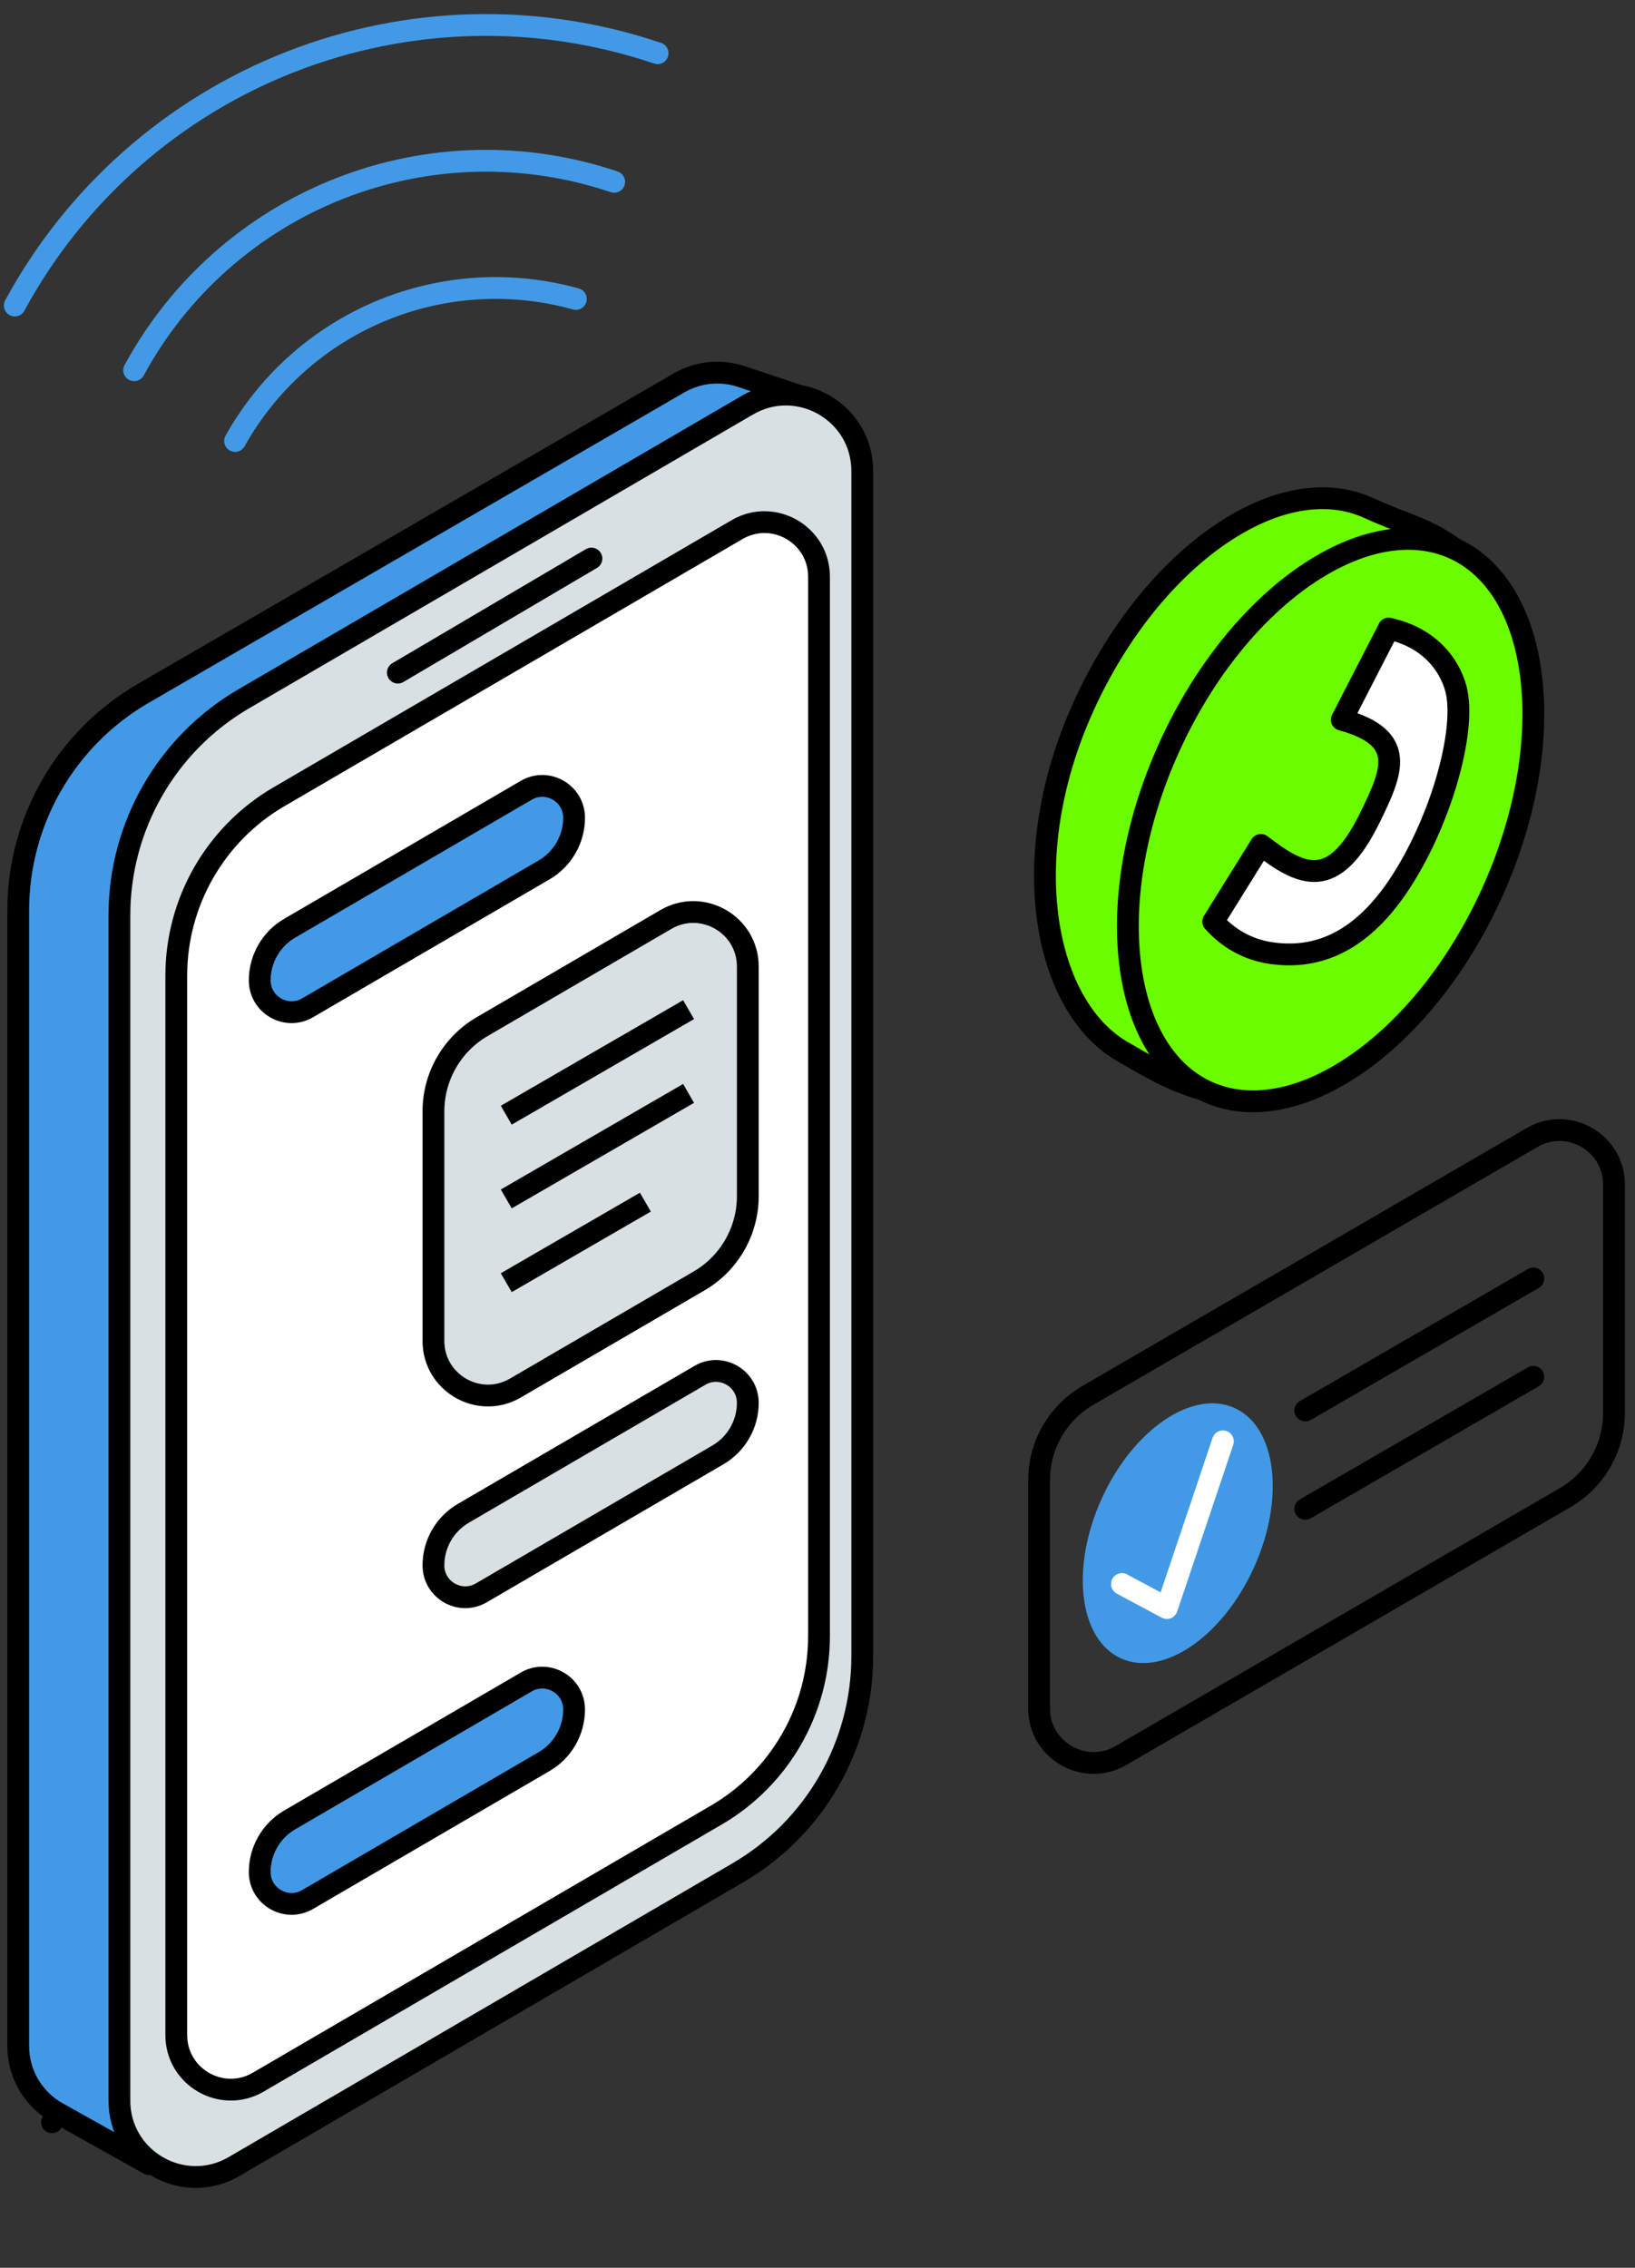 <svg width="75" height="104" viewBox="0 0 75 104" fill="none" xmlns="http://www.w3.org/2000/svg">
<rect x="0" y="0" width="75" height="104" fill="#333333" stroke="none"/>
<path d="M34.515 48.29C34.515 48.297 34.514 48.304 34.514 48.311C34.514 48.319 34.513 48.326 34.513 48.334V72.452C34.513 78.03 31.083 83.033 25.881 85.044L19.957 87.334C18.267 87.987 16.739 89 15.479 90.303L6.832 99.243L2.628 96.891L2.384 97.328L2.628 96.891C1.521 96.273 0.836 95.104 0.836 93.837V41.749C0.836 37.646 3.021 33.854 6.571 31.798L31.147 17.56C32.016 17.057 33.058 16.951 34.01 17.269L37.156 18.319L34.515 48.29Z" fill="#429AE7" stroke="black" stroke-linecap="round" stroke-linejoin="round"/>
<path d="M5.477 41.98C5.477 37.889 7.65 34.106 11.185 32.045L34.291 18.576C36.624 17.216 39.553 18.899 39.553 21.6V75.952C39.553 80.044 37.38 83.827 33.845 85.887L10.739 99.356C8.406 100.717 5.477 99.033 5.477 96.333V41.98Z" fill="#D8E0E4" stroke="black" stroke-linecap="round" stroke-linejoin="round"/>
<path d="M8.086 44.742C8.086 41.362 9.882 38.237 12.802 36.535L33.81 24.288C35.477 23.317 37.569 24.519 37.569 26.448V75.034C37.569 78.414 35.774 81.539 32.854 83.241L11.845 95.488C10.178 96.459 8.086 95.257 8.086 93.328V44.742Z" fill="white" stroke="black" stroke-linecap="round" stroke-linejoin="round"/>
<path d="M19.883 50.968C19.883 49.367 20.733 47.887 22.117 47.081L30.544 42.168C32.21 41.197 34.303 42.399 34.303 44.328V54.855C34.303 56.456 33.452 57.937 32.069 58.743L23.642 63.655C21.975 64.627 19.883 63.425 19.883 61.495V50.968Z" fill="#D8E0E4" stroke="black" stroke-linecap="round" stroke-linejoin="round"/>
<path d="M19.883 71.788C19.883 70.804 20.405 69.895 21.256 69.399L32.109 63.072C33.081 62.505 34.303 63.207 34.303 64.333C34.303 65.317 33.78 66.227 32.93 66.722L22.077 73.049C21.104 73.616 19.883 72.914 19.883 71.788Z" fill="#D8E0E4" stroke="black" stroke-linecap="round" stroke-linejoin="round"/>
<path d="M11.914 85.851C11.914 84.867 12.437 83.958 13.287 83.462L24.14 77.135C25.113 76.569 26.334 77.27 26.334 78.396C26.334 79.38 25.811 80.29 24.961 80.785L14.108 87.112C13.135 87.679 11.914 86.977 11.914 85.851Z" fill="#429AE7" stroke="black" stroke-linecap="round" stroke-linejoin="round"/>
<path d="M11.914 44.958C11.914 43.974 12.437 43.065 13.287 42.569L24.14 36.242C25.113 35.675 26.334 36.377 26.334 37.503C26.334 38.487 25.811 39.397 24.961 39.892L14.108 46.219C13.135 46.786 11.914 46.084 11.914 44.958Z" fill="#429AE7" stroke="black" stroke-linecap="round" stroke-linejoin="round"/>
<path d="M18.25 30.846L27.129 25.615" stroke="black" stroke-linecap="round" stroke-linejoin="round"/>
<path d="M64.496 39.104C63.485 41.328 62.008 43.791 60.395 45.858C58.82 47.876 57.164 49.451 55.727 50.108C54.08 49.722 53.12 49.167 51.794 48.4C51.693 48.342 51.59 48.282 51.485 48.222C49.728 47.21 48.476 45.043 48.072 42.184C47.67 39.338 48.124 35.871 49.708 32.384C51.297 28.888 53.587 26.137 55.982 24.506C58.385 22.869 60.814 22.403 62.762 23.288C63.379 23.568 63.872 23.76 64.311 23.929C65.291 24.309 65.993 24.581 67.167 25.498C66.966 26.208 66.806 27.104 66.661 28.086C66.555 28.798 66.454 29.575 66.349 30.378C66.286 30.869 66.221 31.369 66.152 31.87C65.788 34.546 65.332 37.263 64.496 39.104Z" fill="#6BFC00" stroke="black" stroke-linecap="round" stroke-linejoin="round"/>
<path d="M68.431 40.969C66.842 44.465 64.552 47.216 62.157 48.848C59.754 50.485 57.324 50.95 55.377 50.065C53.429 49.18 52.182 47.044 51.835 44.157C51.489 41.28 52.054 37.745 53.643 34.25C55.232 30.754 57.522 28.003 59.917 26.371C62.32 24.734 64.749 24.269 66.697 25.154C68.645 26.039 69.892 28.175 70.239 31.062C70.585 33.939 70.019 37.474 68.431 40.969Z" fill="#6BFC00" stroke="black" stroke-linecap="round" stroke-linejoin="round"/>
<path d="M63.699 28.827L61.55 33.006C64.561 33.831 63.883 35.368 62.84 37.498C61.173 40.901 59.715 40.193 57.84 38.748L55.652 42.263C55.926 42.563 56.777 43.49 58.309 43.709C60.222 43.982 62.293 43.396 64.168 40.584C66.042 37.771 67.214 33.709 66.824 31.756C66.64 30.837 65.847 29.295 63.699 28.827Z" fill="white" stroke="black" stroke-linecap="round" stroke-linejoin="round"/>
<path d="M23.223 51.143L31.586 46.302" stroke="black"/>
<path d="M23.223 54.983L31.586 50.143" stroke="black"/>
<path d="M23.223 58.824L29.604 55.13" stroke="black"/>
<path d="M47.664 67.882C47.664 66.278 48.518 64.795 49.905 63.99L70.281 52.165C71.948 51.198 74.036 52.4 74.036 54.327L74.036 64.791C74.036 66.395 73.182 67.878 71.794 68.683L51.419 80.508C49.752 81.475 47.664 80.272 47.664 78.346V67.882Z" stroke="black" stroke-linecap="round" stroke-linejoin="round"/>
<ellipse cx="54.026" cy="70.312" rx="3.833" ry="6.305" transform="rotate(24.438 54.026 70.312)" fill="#429AE7"/>
<path d="M59.875 64.686L70.337 58.63" stroke="black" stroke-linecap="round" stroke-linejoin="round"/>
<path d="M59.875 69.196L70.337 63.14" stroke="black" stroke-linecap="round" stroke-linejoin="round"/>
<path d="M51.465 72.643L53.525 73.746L56.097 66.099" stroke="white" stroke-linecap="round" stroke-linejoin="round"/>
<path d="M10.783 20.223C12.28 17.541 14.636 15.44 17.471 14.259C20.306 13.078 23.457 12.885 26.415 13.711M6.154 16.979C8.217 13.175 11.558 10.221 15.587 8.641C19.616 7.06 24.073 6.953 28.173 8.339M0.678 14.012C3.44 8.917 7.914 4.961 13.31 2.844C18.705 0.727 24.675 0.584 30.165 2.441" stroke="#429AE7" stroke-linecap="round" stroke-linejoin="round"/>
</svg>
